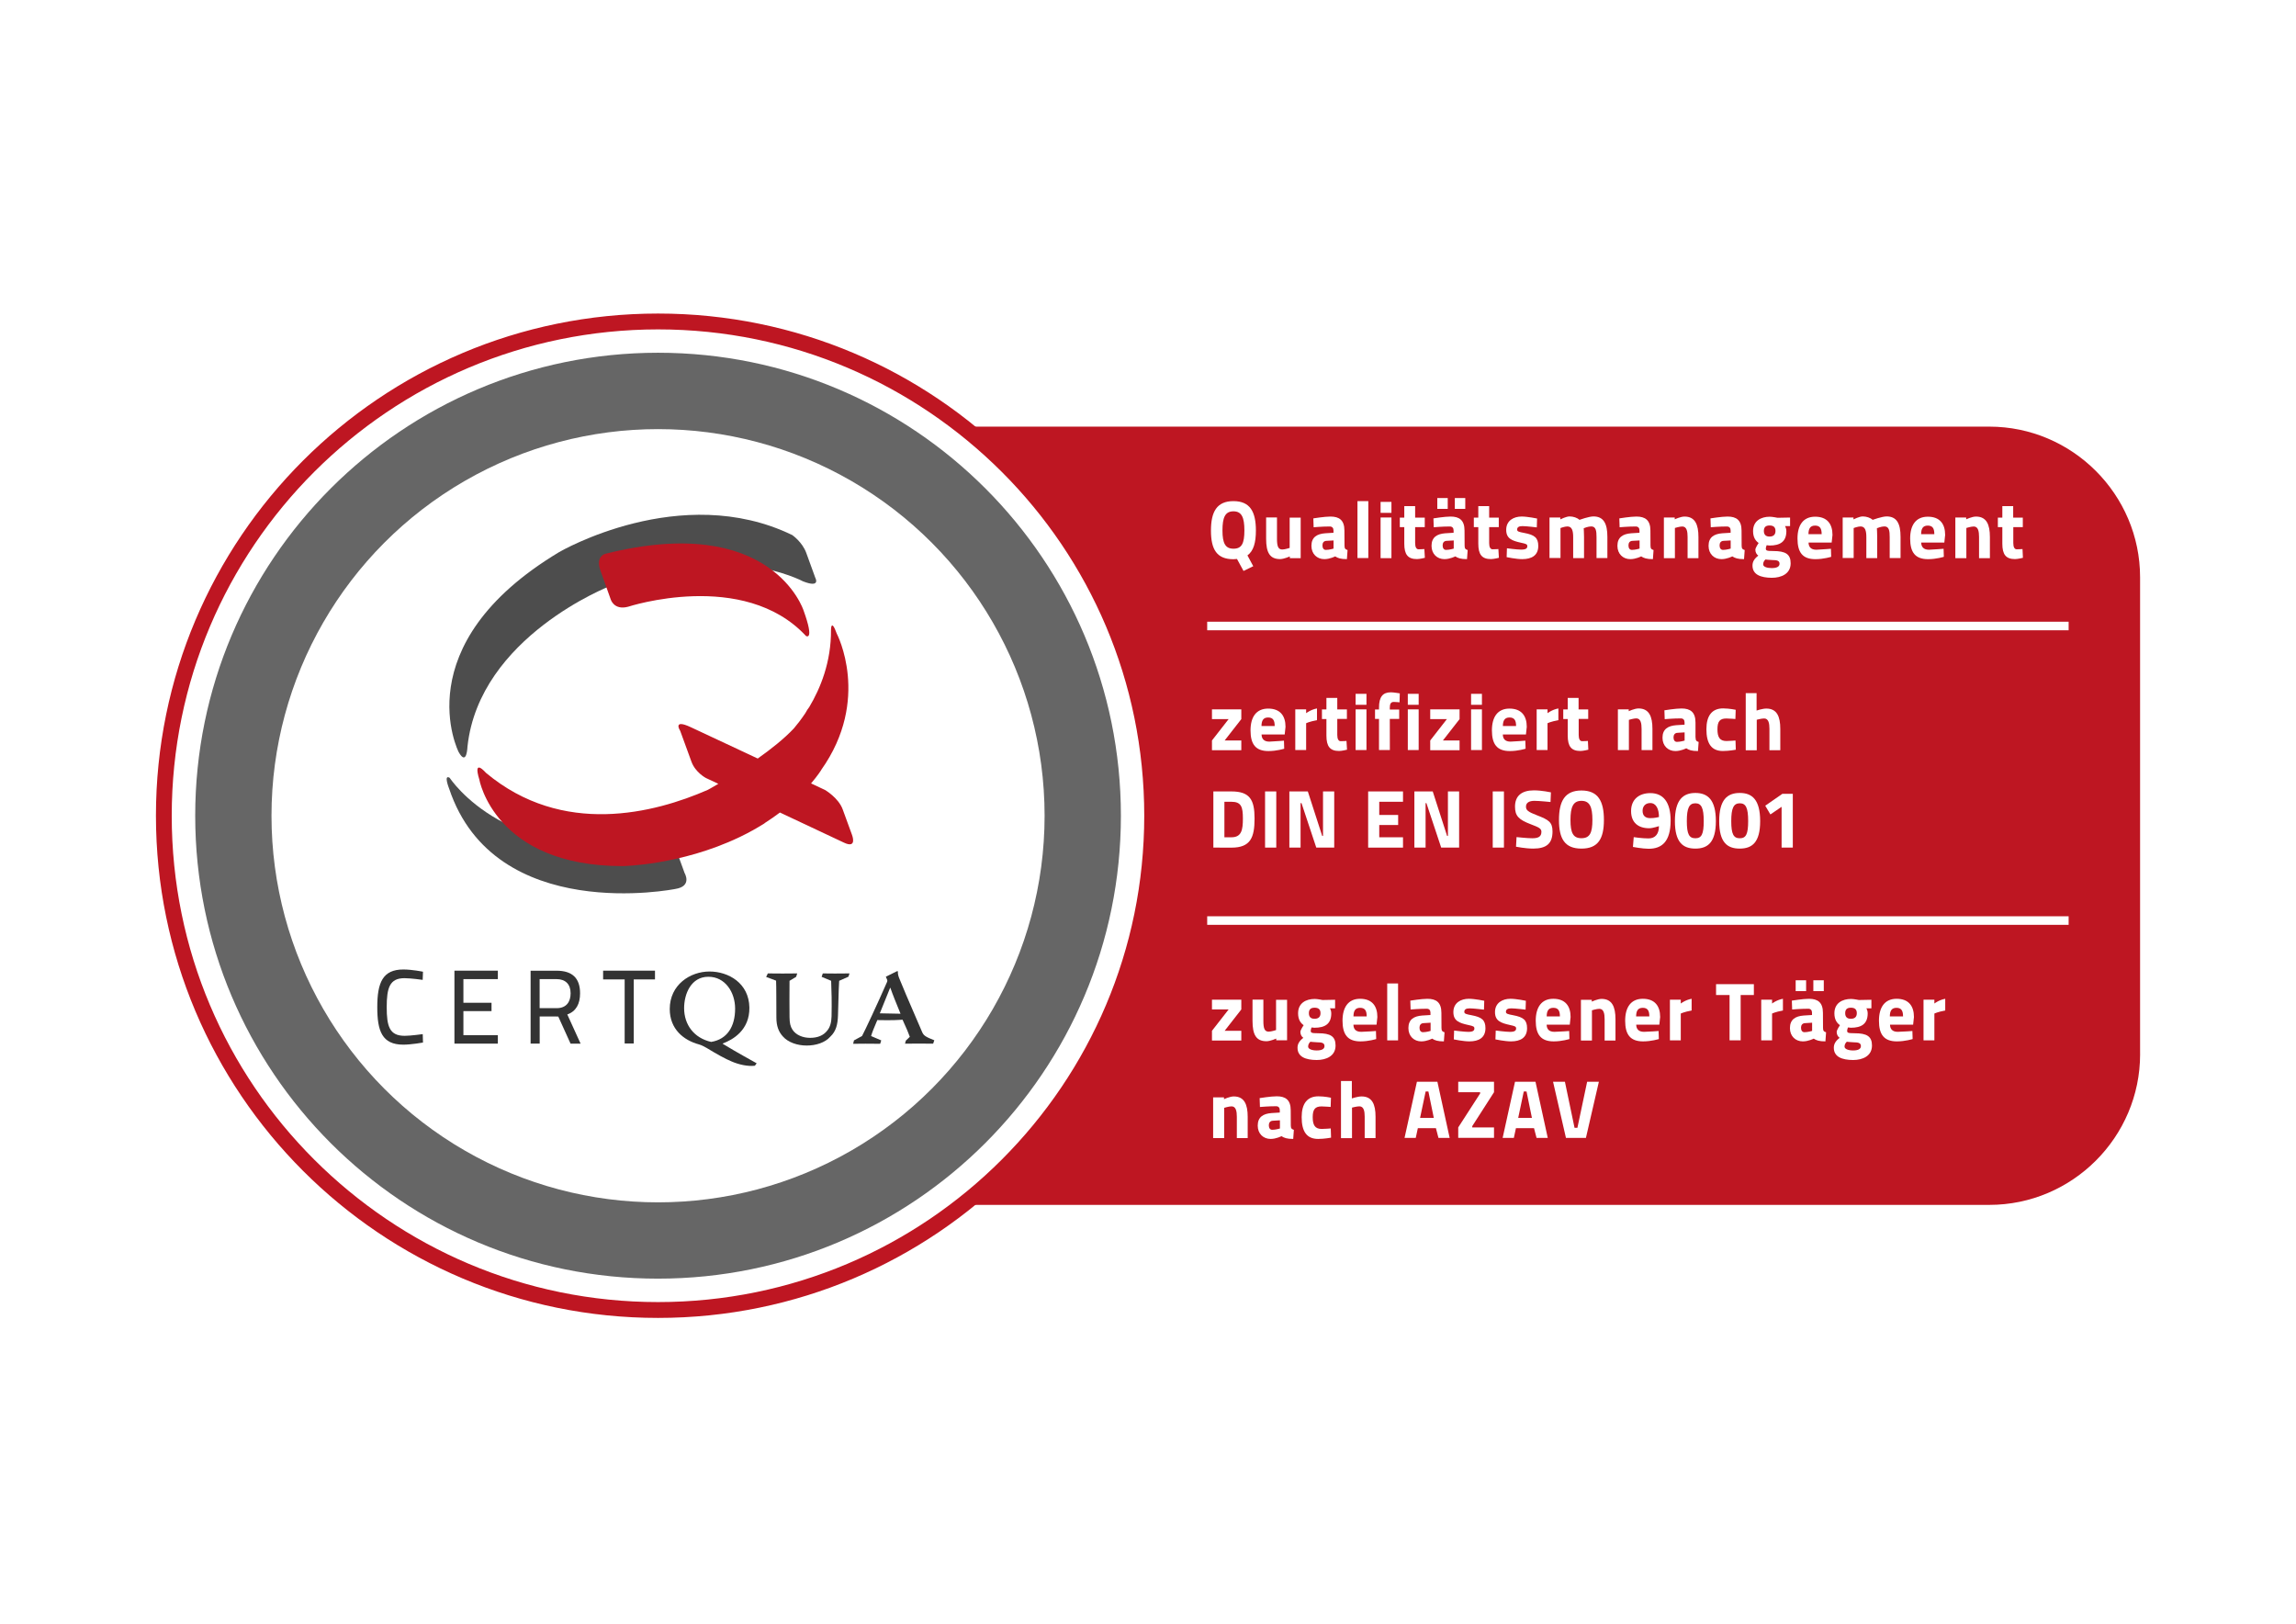 <?xml version="1.0" encoding="utf-8"?>
<!-- Generator: Adobe Illustrator 23.0.3, SVG Export Plug-In . SVG Version: 6.00 Build 0)  -->
<svg version="1.1" id="Ebene_1" xmlns="http://www.w3.org/2000/svg" xmlns:xlink="http://www.w3.org/1999/xlink" x="0px" y="0px"
	 viewBox="0 0 841.89 595.28" style="enable-background:new 0 0 841.89 595.28;" xml:space="preserve">
<style type="text/css">
	.st0{fill:#FFFFFF;}
	.st1{fill:#BE1622;}
	.st2{fill:#666666;}
	.st3{fill:#333333;}
	.st4{fill:#4D4D4D;}
</style>
<rect y="0" class="st0" width="841.89" height="595.28"/>
<g>
	<g>
		<path class="st1" d="M784.73,386.48c0,30.4-24.85,55.25-55.29,55.25H178.55c-30.4,0-55.25-24.85-55.25-55.25V211.66
			c0-30.4,24.85-55.25,55.25-55.25h550.88c30.4,0,55.29,24.85,55.29,55.25V386.48L784.73,386.48z"/>
		<g>
			<rect x="442.65" y="335.92" class="st0" width="315.87" height="3.14"/>
			<g>
				<path class="st0" d="M453.58,204.93c-0.43,0.04-0.86,0.09-1.31,0.09c-6.09,0-8.24-3.57-8.24-10.5s2.17-10.8,8.24-10.8
					c6.09,0,8.24,3.87,8.24,10.8c0,4.41-0.86,7.47-3.1,9.1l2.13,3.96l-3.57,1.74L453.58,204.93z M456.29,194.47
					c0-4.75-0.97-7.01-4.02-7.01c-3.06,0-4.02,2.28-4.02,7.01c0,4.75,1.08,6.69,4.02,6.69
					C455.33,201.19,456.29,199.21,456.29,194.47z"/>
				<path class="st0" d="M476.93,189.72v14.91h-3.98V204c0,0-2.17,0.97-3.57,0.97c-3.77,0-5.12-2.37-5.12-7.47v-7.79h3.98v7.79
					c0,2.67,0.39,3.96,1.94,3.96c0.97,0,2.71-0.58,2.71-0.58v-11.1h4.02v-0.06L476.93,189.72L476.93,189.72z"/>
				<path class="st0" d="M493,200.02c0,1.12,0.3,1.36,1.12,1.64l-0.24,3.33c-2.32,0-3.33-0.39-4.3-1.01c0,0-1.94,1.01-3.98,1.01
					c-2.67,0-4.73-1.89-4.73-4.88c0-3.18,2.04-4.37,5.03-4.6l3.06-0.19v-0.86c0-0.88-0.47-1.44-1.36-1.44
					c-2.8,0-5.92,0.28-5.92,0.28l-0.11-3.25c0,0,4.11-0.67,6.28-0.67c3.21,0,5.12,1.31,5.12,5.14L493,200.02L493,200.02L493,200.02z
					 M486.37,198.28c-0.97,0.04-1.46,0.69-1.46,1.66c0,1.05,0.47,1.66,1.27,1.66c1.25,0,2.8-0.47,2.8-0.47v-2.99L486.37,198.28z"/>
				<path class="st0" d="M497.75,183.72h3.98v20.87h-3.98V183.72z"/>
				<path class="st0" d="M506.23,184h3.98v4.02h-3.98V184z M506.23,189.72h3.98v14.91h-3.98V189.72z"/>
				<path class="st0" d="M518.9,193.25v5.85c0,1.51,0.47,2.28,1.25,2.28c0.82,0,2.13-0.09,2.13-0.09l0.19,3.21
					c0,0-1.85,0.47-2.9,0.47c-3.33,0-4.65-1.66-4.65-5.66v-6.05h-1.64v-3.49h1.64v-4.22h3.98v4.22h3.53v3.49h-3.53L518.9,193.25
					L518.9,193.25z"/>
				<path class="st0" d="M537.04,200.02c0,1.12,0.3,1.36,1.12,1.64l-0.24,3.33c-2.32,0-3.33-0.39-4.3-1.01c0,0-1.94,1.01-3.98,1.01
					c-2.67,0-4.73-1.89-4.73-4.88c0-3.18,2.04-4.37,5.03-4.6l3.06-0.19v-0.86c0-0.88-0.47-1.44-1.36-1.44
					c-2.8,0-5.92,0.28-5.92,0.28l-0.11-3.25c0,0,4.07-0.67,6.28-0.67c3.21,0,5.12,1.31,5.12,5.14L537.04,200.02L537.04,200.02
					L537.04,200.02z M527.02,182.6h3.83v3.96h-3.83V182.6z M530.44,198.28c-0.97,0.04-1.46,0.69-1.46,1.66
					c0,1.05,0.47,1.66,1.27,1.66c1.25,0,2.8-0.47,2.8-0.47v-2.99L530.44,198.28z M533.49,182.6h3.79v3.96h-3.83v-3.96H533.49z"/>
				<path class="st0" d="M546.04,193.25v5.85c0,1.51,0.47,2.28,1.25,2.28c0.86,0,2.13-0.09,2.13-0.09l0.19,3.21
					c0,0-1.85,0.47-2.9,0.47c-3.33,0-4.65-1.66-4.65-5.66v-6.05h-1.64v-3.49h1.64v-4.22h3.98v4.22h3.53v3.49h-3.53L546.04,193.25
					L546.04,193.25z"/>
				<path class="st0" d="M563.51,193.35c0,0-3.83-0.47-5.27-0.47c-1.4,0-1.94,0.47-1.94,1.27c0,0.69,0.58,0.86,2.67,1.25
					c3.68,0.69,5.08,1.74,5.08,4.75c0,3.49-2.43,4.84-5.9,4.84c-2.22,0-5.7-0.73-5.7-0.73l0.11-3.25c0,0,3.68,0.49,5.19,0.49
					c1.79,0,2.28-0.47,2.28-1.25c0-0.67-0.3-0.86-2.28-1.27c-3.33-0.73-5.46-1.51-5.46-4.73c0-3.44,2.8-4.88,5.66-4.88
					c2.13,0,5.66,0.73,5.66,0.73L563.51,193.35z"/>
				<path class="st0" d="M568.17,204.63v-14.91h3.96v0.69c0,0,2.17-1.08,3.38-1.08c1.36,0,2.8,0.47,3.64,1.25
					c0,0,3.49-1.25,5.12-1.25c3.77,0,5.12,2.67,5.12,7.47v7.79h-3.98v-7.64c0-2.28-0.19-3.96-1.94-3.96c-1.2,0-2.75,0.67-2.75,0.67
					s0.11,2.04,0.11,3.21v7.75h-3.98v-7.66c0-2.41-0.43-3.96-2.13-3.96c-0.97,0-2.52,0.58-2.52,0.58v10.99h-3.98v0.06L568.17,204.63
					L568.17,204.63z"/>
				<path class="st0" d="M605.2,200.02c0,1.12,0.3,1.36,1.12,1.64l-0.24,3.33c-2.32,0-3.33-0.39-4.3-1.01c0,0-1.94,1.01-3.98,1.01
					c-2.67,0-4.73-1.89-4.73-4.88c0-3.18,2.04-4.37,5.03-4.6l3.06-0.19v-0.86c0-0.88-0.47-1.44-1.36-1.44
					c-2.8,0-5.92,0.28-5.92,0.28l-0.11-3.25c0,0,4.07-0.67,6.28-0.67c3.21,0,5.12,1.31,5.12,5.14L605.2,200.02L605.2,200.02
					L605.2,200.02z M598.58,198.28c-0.97,0.04-1.46,0.69-1.46,1.66c0,1.05,0.47,1.66,1.27,1.66c1.25,0,2.8-0.47,2.8-0.47v-2.99
					L598.58,198.28z"/>
				<path class="st0" d="M610.11,204.63v-14.91h3.98v0.67c0,0,2.13-1.01,3.57-1.01c3.87,0,5.12,2.9,5.12,7.47v7.79h-3.98v-7.79
					c0-1.98-0.3-3.83-1.94-3.83c-0.97,0-2.71,0.54-2.71,0.54v11.08H610.11z"/>
				<path class="st0" d="M638.62,200.02c0,1.12,0.3,1.36,1.12,1.64l-0.24,3.33c-2.32,0-3.33-0.39-4.3-1.01c0,0-1.94,1.01-3.98,1.01
					c-2.67,0-4.73-1.89-4.73-4.88c0-3.18,2.04-4.37,5.03-4.6l3.06-0.19v-0.86c0-0.88-0.47-1.44-1.36-1.44
					c-2.8,0-5.92,0.28-5.92,0.28l-0.11-3.25c0,0,4.11-0.67,6.28-0.67c3.21,0,5.12,1.31,5.12,5.14L638.62,200.02L638.62,200.02
					L638.62,200.02z M631.99,198.28c-0.97,0.04-1.46,0.69-1.46,1.66c0,1.05,0.47,1.66,1.27,1.66c1.25,0,2.8-0.47,2.8-0.47v-2.99
					L631.99,198.28z"/>
				<path class="st0" d="M642.6,207.34c0-1.36,0.62-2.47,2.13-3.64c-0.67-0.47-1.08-1.25-1.08-2.17c0-0.73,1.2-2.47,1.2-2.47
					c-1.05-0.73-2.04-1.98-2.04-4.35c0-3.77,2.95-5.27,6.11-5.27c1.01,0,2.86,0.39,2.86,0.39l4.6-0.09v3.14h-1.85
					c0.24,0.43,0.49,1.05,0.49,1.85c0,3.92-2.37,5.27-6.15,5.27c-0.3,0-0.82-0.09-1.08-0.11c0,0-0.3,0.77-0.3,1.16
					c0,0.77,0.19,0.97,2.75,0.97c4.5,0,6.35,1.16,6.35,4.5c0,3.83-3.38,5.31-6.93,5.31C645.59,211.79,642.6,210.67,642.6,207.34z
					 M647.33,205.12c-0.49,0.49-0.82,1.05-0.82,1.79c0,0.86,1.36,1.36,3.14,1.36s2.86-0.49,2.86-1.59c0-1.12-0.88-1.36-2.67-1.36
					C649.03,205.32,647.33,205.12,647.33,205.12z M651.03,194.67c0-1.36-0.69-2.02-2.17-2.02s-2.09,0.69-2.09,2.02
					c0,1.31,0.69,2.04,2.04,2.04C650.15,196.73,651.03,196.11,651.03,194.67z"/>
				<path class="st0" d="M671.36,201.19l0.09,2.95c0,0-2.71,0.86-5.77,0.86c-4.76,0-6.58-2.52-6.58-7.59c0-4.88,2.09-7.98,6.48-7.98
					c4.37,0,6.35,2.62,6.35,6.69l-0.3,2.8h-8.48c0.04,1.59,0.86,2.62,2.86,2.62C668.16,201.44,671.36,201.19,671.36,201.19z
					 M667.96,195.83c0-1.98-0.54-3.14-2.41-3.14c-1.89,0-2.41,1.27-2.43,3.14H667.96z"/>
				<path class="st0" d="M675.67,204.63v-14.91h3.96v0.69c0,0,2.17-1.08,3.38-1.08c1.36,0,2.8,0.47,3.64,1.25
					c0,0,3.49-1.25,5.12-1.25c3.77,0,5.12,2.67,5.12,7.47v7.79h-3.98v-7.64c0-2.28-0.19-3.96-1.94-3.96c-1.2,0-2.75,0.67-2.75,0.67
					s0.11,2.04,0.11,3.21v7.75h-3.98v-7.66c0-2.41-0.43-3.96-2.13-3.96c-0.97,0-2.52,0.58-2.52,0.58v10.99h-3.98v0.06L675.67,204.63
					L675.67,204.63z"/>
				<path class="st0" d="M712.67,201.19l0.09,2.95c0,0-2.71,0.86-5.77,0.86c-4.75,0-6.58-2.52-6.58-7.59c0-4.88,2.09-7.98,6.48-7.98
					c4.39,0,6.35,2.62,6.35,6.69l-0.3,2.8h-8.48c0.04,1.59,0.86,2.62,2.86,2.62C709.47,201.44,712.67,201.19,712.67,201.19z
					 M709.27,195.83c0-1.98-0.54-3.14-2.41-3.14c-1.89,0-2.41,1.27-2.43,3.14H709.27z"/>
				<path class="st0" d="M716.98,204.63v-14.91h3.98v0.67c0,0,2.13-1.01,3.57-1.01c3.87,0,5.12,2.9,5.12,7.47v7.79h-3.98v-7.79
					c0-1.98-0.3-3.83-1.94-3.83c-0.97,0-2.71,0.54-2.71,0.54v11.08H716.98z"/>
				<path class="st0" d="M738.23,193.25v5.85c0,1.51,0.47,2.28,1.25,2.28c0.86,0,2.13-0.09,2.13-0.09l0.15,3.21
					c0,0-1.85,0.47-2.9,0.47c-3.33,0-4.65-1.66-4.65-5.66v-6.05h-1.64v-3.49h1.64v-4.22h3.98v4.22h3.53v3.49h-3.49L738.23,193.25
					L738.23,193.25z"/>
			</g>
			<g>
				<path class="st0" d="M444.4,260.07h10.76v3.57l-6.11,7.83h6.11v3.57H444.4v-3.57l6.11-7.83h-6.11V260.07z"/>
				<path class="st0" d="M470.8,271.54l0.09,2.95c0,0-2.71,0.86-5.77,0.86c-4.73,0-6.58-2.52-6.58-7.59c0-4.88,2.09-7.98,6.48-7.98
					c4.37,0,6.35,2.62,6.35,6.69l-0.3,2.8h-8.48c0.04,1.59,0.86,2.62,2.86,2.62C467.59,271.8,470.8,271.54,470.8,271.54z
					 M467.4,266.18c0-1.98-0.54-3.14-2.41-3.14c-1.89,0-2.41,1.27-2.43,3.14H467.4z"/>
				<path class="st0" d="M474.95,260.07h3.98v1.4c0,0,1.64-1.31,3.98-1.74v4.3c-2.75,0.49-3.98,1.12-3.98,1.12v9.83h-3.98V260.07z"
					/>
				<path class="st0" d="M490.35,263.6v5.85c0,1.51,0.47,2.28,1.25,2.28c0.86,0,2.13-0.09,2.13-0.09l0.19,3.21
					c0,0-1.85,0.47-2.9,0.47c-3.33,0-4.65-1.66-4.65-5.66v-6.05h-1.64v-3.53h1.64v-4.22h3.98v4.22h3.53v3.49h-3.53L490.35,263.6
					L490.35,263.6z"/>
				<path class="st0" d="M497.07,254.37h3.98v4.02h-3.98V254.37z M497.07,260.07h3.98v14.91h-3.98V260.07z"/>
				<path class="st0" d="M509.63,274.98h-3.98v-11.42h-1.46v-3.44h1.46v-0.69c0-3.98,1.4-5.62,4.37-5.62c0.97,0,3.25,0.39,3.25,0.39
					l-0.09,3.29c0,0-1.16-0.15-2.13-0.15c-1.12,0-1.44,0.82-1.44,2.13v0.67h3.44v3.44h-3.44L509.63,274.98L509.63,274.98z"/>
				<path class="st0" d="M516.21,254.37h3.98v4.02h-3.98V254.37z M516.21,260.07h3.98v14.91h-3.98V260.07z"/>
				<path class="st0" d="M524.43,260.07h10.76v3.57l-6.11,7.83h6.11v3.57h-10.76v-3.57l6.11-7.83h-6.11V260.07z"/>
				<path class="st0" d="M539.41,254.37h3.98v4.02h-3.98V254.37z M539.41,260.07h3.98v14.91h-3.98V260.07z"/>
				<path class="st0" d="M559.31,271.54l0.09,2.95c0,0-2.71,0.86-5.77,0.86c-4.73,0-6.58-2.52-6.58-7.59c0-4.88,2.09-7.98,6.43-7.98
					c4.37,0,6.35,2.62,6.35,6.69l-0.3,2.8h-8.48c0.04,1.59,0.82,2.62,2.86,2.62C556.1,271.8,559.31,271.54,559.31,271.54z
					 M555.91,266.18c0-1.98-0.54-3.14-2.41-3.14c-1.89,0-2.41,1.27-2.43,3.14H555.91z"/>
				<path class="st0" d="M563.46,260.07h3.98v1.4c0,0,1.64-1.31,3.98-1.74v4.3c-2.75,0.49-3.98,1.12-3.98,1.12v9.83h-3.98V260.07z"
					/>
				<path class="st0" d="M578.87,263.6v5.85c0,1.51,0.47,2.28,1.25,2.28c0.86,0,2.13-0.09,2.13-0.09l0.15,3.21
					c0,0-1.85,0.47-2.9,0.47c-3.33,0-4.65-1.66-4.65-5.66v-6.05h-1.64v-3.53h1.64v-4.22h3.98v4.22h3.53v3.49h-3.49V263.6z"/>
				<path class="st0" d="M593.24,274.98v-14.91h3.98v0.67c0,0,2.13-1.01,3.57-1.01c3.87,0,5.12,2.9,5.12,7.47v7.79h-3.98v-7.79
					c0-1.98-0.3-3.83-1.94-3.83c-0.97,0-2.71,0.54-2.71,0.54v11.08H593.24z"/>
				<path class="st0" d="M621.73,270.38c0,1.12,0.3,1.36,1.12,1.64l-0.24,3.33c-2.32,0-3.33-0.39-4.3-1.01c0,0-1.94,1.01-3.98,1.01
					c-2.67,0-4.73-1.89-4.73-4.88c0-3.18,2.04-4.37,5.03-4.6l3.06-0.19v-0.86c0-0.88-0.47-1.44-1.36-1.44
					c-2.8,0-5.92,0.28-5.92,0.28l-0.11-3.25c0,0,4.11-0.67,6.28-0.67c3.21,0,5.12,1.31,5.12,5.14v5.51H621.73z M615.1,268.66
					c-0.97,0.04-1.46,0.73-1.46,1.66c0,1.05,0.47,1.66,1.27,1.66c1.25,0,2.8-0.47,2.8-0.47v-3.01L615.1,268.66z"/>
				<path class="st0" d="M636.44,260.22l-0.11,3.38c0,0-2.22-0.19-3.33-0.19c-2.41,0-3.25,1.12-3.25,3.96c0,2.9,0.86,4.3,3.29,4.3
					c1.12,0,3.33-0.19,3.33-0.19l0.11,3.38c0,0-2.43,0.47-4.73,0.47c-4.15,0-6.05-2.67-6.05-7.98c0-4.95,2.02-7.64,6.15-7.64
					C634.16,259.73,636.44,260.22,636.44,260.22z"/>
				<path class="st0" d="M640.12,274.98v-20.87h3.98v6.39c0,0,2.13-0.73,3.57-0.73c3.87,0,5.12,2.9,5.12,7.44v7.83h-3.98v-7.85
					c0-1.94-0.3-3.79-1.94-3.79c-0.97,0-2.71,0.47-2.71,0.47v11.19h-4.02L640.12,274.98L640.12,274.98z"/>
				<path class="st0" d="M444.91,310.74v-20.59h6.63c6.78,0,8.48,3.1,8.48,9.92c0,6.97-1.46,10.69-8.48,10.69L444.91,310.74
					L444.91,310.74z M451.52,293.94h-2.56v13.02h2.56c3.72,0,4.22-2.67,4.22-6.88C455.73,295.88,455.2,293.94,451.52,293.94z"/>
				<path class="st0" d="M463.87,290.15h4.11v20.59h-4.11V290.15z"/>
				<path class="st0" d="M472.82,290.15h6.73l5.27,16.31h0.3v-16.31h4.11v20.59h-6.58l-5.42-16.31h-0.34v16.31h-4.11v-20.59H472.82z
					"/>
				<path class="st0" d="M501.67,290.15h12.78v3.79h-8.71v4.84h6.93v3.68h-6.93v4.5h8.71v3.79h-12.78V290.15z"/>
				<path class="st0" d="M518.62,290.15h6.73l5.27,16.31h0.3v-16.31h4.11v20.59h-6.58l-5.42-16.31h-0.3v16.31h-4.11L518.62,290.15
					L518.62,290.15z"/>
				<path class="st0" d="M547.35,290.15h4.11v20.59h-4.11V290.15z"/>
				<path class="st0" d="M568.54,294.03c0,0-4.15-0.43-5.9-0.43c-1.89,0-3.1,0.67-3.1,2.13c0,1.36,0.86,1.94,4.07,3.18
					c4.22,1.64,5.66,2.47,5.66,5.92c0,4.35-2.13,6.28-7.08,6.28c-2.86,0-6.3-0.69-6.3-0.69l0.19-3.53c0,0,3.92,0.43,5.72,0.43
					c2.09,0,3.4-0.47,3.4-2.37c0-1.25-1.05-1.66-3.87-2.75c-4.5-1.7-5.81-3.1-5.81-6.48c0-3.96,2.47-5.96,6.93-5.96
					c2.9,0,6.24,0.73,6.24,0.73L568.54,294.03z"/>
				<path class="st0" d="M571.64,300.61c0-6.93,2.17-10.8,8.24-10.8c6.09,0,8.24,3.87,8.24,10.8s-2.17,10.5-8.24,10.5
					C573.79,311.11,571.64,307.54,571.64,300.61z M583.9,300.61c0-4.75-0.97-7.01-4.02-7.01c-3.06,0-4.02,2.28-4.02,7.01
					c0,4.75,0.97,6.69,4.02,6.69C582.93,307.3,583.9,305.36,583.9,300.61z"/>
				<path class="st0" d="M599.05,306.91c0,0,3.06,0.47,5.42,0.47c2.56,0,3.83-1.74,3.83-4.5c0-0.04-2.17,0.77-3.59,0.77
					c-3.96,0-6.63-2.04-6.63-6.3c0-4.35,3.01-6.58,7.06-6.58c4.75,0,7.44,3.33,7.44,10.07c0,7.83-3.33,10.33-8.05,10.33
					c-2.22,0-5.77-0.67-5.77-0.67L599.05,306.91z M608.3,299.53c0-2.99-1.05-5.12-3.18-5.12c-1.66,0-2.82,1.05-2.82,2.86
					c0,1.83,1.08,2.67,2.75,2.67C606.62,299.99,608.3,299.53,608.3,299.53z"/>
				<path class="st0" d="M629.17,301.04c0,7.75-2.95,10.07-7.51,10.07c-4.6,0-7.51-2.32-7.51-10.07s2.95-10.33,7.51-10.33
					S629.17,293.25,629.17,301.04z M618.52,301.04c0,4.84,0.88,6.28,3.14,6.28c2.24,0,3.06-1.46,3.06-6.28
					c0-4.84-0.86-6.54-3.06-6.54C619.4,294.5,618.52,296.2,618.52,301.04z"/>
				<path class="st0" d="M645.41,301.04c0,7.75-2.9,10.07-7.51,10.07c-4.6,0-7.51-2.32-7.51-10.07s2.9-10.33,7.51-10.33
					C642.53,290.69,645.41,293.25,645.41,301.04z M634.81,301.04c0,4.84,0.88,6.28,3.14,6.28c2.24,0,3.06-1.46,3.06-6.28
					c0-4.84-0.82-6.54-3.06-6.54S634.81,296.2,634.81,301.04z"/>
				<path class="st0" d="M653.55,291.03h3.83v19.71h-4.11v-14.95l-4.11,2.8l-1.89-3.21L653.55,291.03z"/>
			</g>
			<g>
				<path class="st0" d="M444.4,366.51h10.76v3.57l-6.11,7.83h6.11v3.57H444.4v-3.57l6.11-7.83h-6.11V366.51z"/>
				<path class="st0" d="M471.94,366.51v14.87h-3.98v-0.62c0,0-2.17,0.97-3.57,0.97c-3.77,0-5.12-2.37-5.12-7.47v-7.79h3.98v7.79
					c0,2.67,0.39,3.96,1.94,3.96c0.97,0,2.71-0.58,2.71-0.58v-11.1h4.04V366.51z"/>
				<path class="st0" d="M475.77,384.13c0-1.36,0.62-2.47,2.13-3.64c-0.67-0.47-1.08-1.25-1.08-2.17c0-0.73,1.2-2.47,1.2-2.47
					c-1.05-0.73-2.04-1.98-2.04-4.35c0-3.77,2.9-5.27,6.11-5.27c1.01,0,2.86,0.39,2.86,0.39l4.6-0.09v3.14h-1.89
					c0.24,0.43,0.49,1.05,0.49,1.85c0,3.92-2.37,5.27-6.15,5.27c-0.34,0-0.82-0.09-1.08-0.11c0,0-0.3,0.77-0.3,1.16
					c0,0.77,0.19,0.97,2.75,0.97c4.5,0,6.35,1.16,6.35,4.5c0,3.83-3.38,5.31-6.93,5.31C478.73,388.59,475.77,387.45,475.77,384.13z
					 M480.48,381.92c-0.49,0.49-0.82,1.05-0.82,1.79c0,0.86,1.36,1.4,3.14,1.4c1.79,0,2.86-0.49,2.86-1.59c0-1.12-0.88-1.4-2.67-1.4
					C482.2,382.11,480.48,381.92,480.48,381.92z M484.2,371.46c0-1.36-0.69-2.02-2.17-2.02c-1.48,0-2.09,0.69-2.09,2.02
					s0.69,2.04,2.04,2.04C483.32,373.52,484.2,372.9,484.2,371.46z"/>
				<path class="st0" d="M504.53,377.98l0.09,2.95c0,0-2.71,0.86-5.77,0.86c-4.73,0-6.58-2.56-6.58-7.59c0-4.88,2.09-8.03,6.43-8.03
					c4.37,0,6.35,2.62,6.35,6.69l-0.3,2.8h-8.48c0.04,1.59,0.82,2.62,2.86,2.62C501.3,378.24,504.53,377.98,504.53,377.98z
					 M501.13,372.62c0-1.98-0.54-3.14-2.41-3.14c-1.89,0-2.41,1.27-2.43,3.14H501.13z"/>
				<path class="st0" d="M508.66,360.55h3.98v20.87h-3.98V360.55z"/>
				<path class="st0" d="M528.56,376.82c0,1.12,0.3,1.36,1.12,1.64l-0.24,3.33c-2.32,0-3.33-0.39-4.3-1.01c0,0-1.94,1.01-3.98,1.01
					c-2.67,0-4.73-1.89-4.73-4.88c0-3.18,2.04-4.37,5.03-4.6l3.06-0.19v-0.86c0-0.88-0.47-1.44-1.36-1.44
					c-2.8,0-5.92,0.28-5.92,0.28l-0.11-3.25c0,0,4.11-0.67,6.28-0.67c3.21,0,5.12,1.31,5.12,5.14L528.56,376.82L528.56,376.82z
					 M521.96,375.1c-0.97,0.04-1.46,0.73-1.46,1.66c0,1.05,0.47,1.66,1.27,1.66c1.25,0,2.8-0.47,2.8-0.47v-3.01L521.96,375.1z"/>
				<path class="st0" d="M544.14,370.15c0,0-3.83-0.47-5.27-0.47c-1.4,0-1.94,0.47-1.94,1.27c0,0.69,0.58,0.86,2.67,1.25
					c3.68,0.69,5.08,1.74,5.08,4.75c0,3.49-2.43,4.84-5.9,4.84c-2.22,0-5.7-0.73-5.7-0.73l0.11-3.25c0,0,3.68,0.49,5.19,0.49
					c1.74,0,2.24-0.47,2.24-1.25c0-0.67-0.3-0.86-2.24-1.27c-3.33-0.73-5.46-1.51-5.46-4.73c0-3.44,2.8-4.88,5.66-4.88
					c2.17,0,5.66,0.73,5.66,0.73L544.14,370.15z"/>
				<path class="st0" d="M559.4,370.15c0,0-3.83-0.47-5.27-0.47c-1.4,0-1.94,0.47-1.94,1.27c0,0.69,0.58,0.86,2.67,1.25
					c3.68,0.69,5.08,1.74,5.08,4.75c0,3.49-2.43,4.84-5.9,4.84c-2.22,0-5.7-0.73-5.7-0.73l0.11-3.25c0,0,3.68,0.49,5.19,0.49
					c1.79,0,2.28-0.47,2.28-1.25c0-0.67-0.34-0.86-2.28-1.27c-3.33-0.73-5.46-1.51-5.46-4.73c0-3.44,2.8-4.88,5.66-4.88
					c2.17,0,5.66,0.73,5.66,0.73L559.4,370.15z"/>
				<path class="st0" d="M575.38,377.98l0.09,2.95c0,0-2.71,0.86-5.77,0.86c-4.73,0-6.58-2.56-6.58-7.59c0-4.88,2.09-8.03,6.43-8.03
					c4.37,0,6.35,2.62,6.35,6.69l-0.3,2.8h-8.48c0.04,1.59,0.82,2.62,2.86,2.62C572.18,378.24,575.38,377.98,575.38,377.98z
					 M571.98,372.62c0-1.98-0.54-3.14-2.41-3.14c-1.89,0-2.41,1.27-2.43,3.14H571.98z"/>
				<path class="st0" d="M579.69,381.42v-14.87h3.98v0.67c0,0,2.13-1.01,3.57-1.01c3.87,0,5.12,2.9,5.12,7.47v7.79h-3.98v-7.79
					c0-1.98-0.3-3.83-1.94-3.83c-0.97,0-2.71,0.54-2.71,0.54v11.08h-4.02v-0.04H579.69z"/>
				<path class="st0" d="M608.17,377.98l0.09,2.95c0,0-2.71,0.86-5.77,0.86c-4.75,0-6.58-2.56-6.58-7.59c0-4.88,2.09-8.03,6.48-8.03
					c4.37,0,6.35,2.62,6.35,6.69l-0.3,2.8h-8.48c0.04,1.59,0.86,2.62,2.86,2.62C604.97,378.24,608.17,377.98,608.17,377.98z
					 M604.77,372.62c0-1.98-0.54-3.14-2.41-3.14c-1.89,0-2.41,1.27-2.43,3.14H604.77z"/>
				<path class="st0" d="M612.32,366.51h3.98v1.4c0,0,1.64-1.31,3.98-1.74v4.3c-2.75,0.49-3.98,1.12-3.98,1.12v9.83h-3.98
					L612.32,366.51L612.32,366.51z"/>
				<path class="st0" d="M629.24,360.81h13.86v3.98h-4.84v16.61h-4.07v-16.61h-4.95V360.81z"/>
				<path class="st0" d="M645.8,366.51h3.98v1.4c0,0,1.64-1.31,3.98-1.74v4.3c-2.75,0.49-3.98,1.12-3.98,1.12v9.83h-3.98V366.51z"/>
				<path class="st0" d="M668.46,376.82c0,1.12,0.3,1.36,1.12,1.64l-0.24,3.33c-2.32,0-3.33-0.39-4.3-1.01c0,0-1.94,1.01-3.98,1.01
					c-2.67,0-4.73-1.89-4.73-4.88c0-3.18,2.04-4.37,5.03-4.6l3.06-0.19v-0.86c0-0.88-0.47-1.44-1.36-1.44
					c-2.8,0-5.92,0.28-5.92,0.28l-0.11-3.25c0,0,4.11-0.67,6.28-0.67c3.21,0,5.12,1.31,5.12,5.14L668.46,376.82L668.46,376.82z
					 M658.43,359.39h3.83v3.96h-3.83V359.39z M661.85,375.1c-0.97,0.04-1.46,0.73-1.46,1.66c0,1.05,0.47,1.66,1.27,1.66
					c1.25,0,2.8-0.47,2.8-0.47v-3.01L661.85,375.1z M664.91,359.39h3.83v3.96h-3.83V359.39z"/>
				<path class="st0" d="M672.42,384.13c0-1.36,0.62-2.47,2.13-3.64c-0.67-0.47-1.08-1.25-1.08-2.17c0-0.73,1.2-2.47,1.2-2.47
					c-1.05-0.73-2.04-1.98-2.04-4.35c0-3.77,2.95-5.27,6.11-5.27c1.01,0,2.86,0.39,2.86,0.39l4.6-0.09v3.14h-1.85
					c0.24,0.43,0.49,1.05,0.49,1.85c0,3.92-2.37,5.27-6.15,5.27c-0.3,0-0.82-0.09-1.08-0.11c0,0-0.3,0.77-0.3,1.16
					c0,0.77,0.19,0.97,2.75,0.97c4.5,0,6.35,1.16,6.35,4.5c0,3.83-3.38,5.31-6.93,5.31C675.39,388.59,672.42,387.45,672.42,384.13z
					 M677.17,381.92c-0.49,0.49-0.82,1.05-0.82,1.79c0,0.86,1.36,1.4,3.14,1.4s2.86-0.49,2.86-1.59c0-1.12-0.88-1.4-2.67-1.4
					C678.87,382.11,677.17,381.92,677.17,381.92z M680.85,371.46c0-1.36-0.69-2.02-2.17-2.02c-1.48,0-2.09,0.69-2.09,2.02
					s0.69,2.04,2.04,2.04C679.99,373.52,680.85,372.9,680.85,371.46z"/>
				<path class="st0" d="M701.23,377.98l0.09,2.95c0,0-2.71,0.86-5.77,0.86c-4.75,0-6.58-2.56-6.58-7.59c0-4.88,2.09-8.03,6.48-8.03
					c4.37,0,6.35,2.62,6.35,6.69l-0.3,2.8h-8.48c0.04,1.59,0.86,2.62,2.86,2.62C697.96,378.24,701.23,377.98,701.23,377.98z
					 M697.8,372.62c0-1.98-0.54-3.14-2.41-3.14c-1.89,0-2.41,1.27-2.43,3.14H697.8z"/>
				<path class="st0" d="M705.31,366.51h3.98v1.4c0,0,1.64-1.31,3.98-1.74v4.3c-2.75,0.49-3.98,1.12-3.98,1.12v9.83h-3.98V366.51z"
					/>
				<path class="st0" d="M444.83,417.18v-14.87h3.98v0.67c0,0,2.13-1.01,3.57-1.01c3.87,0,5.12,2.9,5.12,7.47v7.79h-3.98v-7.79
					c0-1.98-0.3-3.83-1.94-3.83c-0.97,0-2.71,0.54-2.71,0.54v11.08h-4.02v-0.04H444.83z"/>
				<path class="st0" d="M473.31,412.58c0,1.12,0.3,1.36,1.12,1.64l-0.24,3.33c-2.32,0-3.33-0.39-4.3-1.01c0,0-1.94,1.01-3.98,1.01
					c-2.67,0-4.73-1.89-4.73-4.88c0-3.18,2.04-4.37,5.03-4.6l3.06-0.19V407c0-0.88-0.47-1.44-1.36-1.44c-2.8,0-5.92,0.28-5.92,0.28
					l-0.11-3.25c0,0,4.11-0.67,6.28-0.67c3.21,0,5.12,1.31,5.12,5.14L473.31,412.58L473.31,412.58z M466.71,410.88
					c-0.97,0.04-1.46,0.73-1.46,1.66c0,1.05,0.47,1.66,1.27,1.66c1.25,0,2.8-0.47,2.8-0.47v-3.01L466.71,410.88z"/>
				<path class="st0" d="M488.03,402.44l-0.11,3.38c0,0-2.22-0.19-3.33-0.19c-2.41,0-3.25,1.12-3.25,3.96c0,2.9,0.86,4.3,3.29,4.3
					c1.12,0,3.33-0.19,3.33-0.19l0.11,3.38c0,0-2.43,0.47-4.73,0.47c-4.15,0-6.05-2.67-6.05-7.98c0-4.95,2.02-7.64,6.15-7.64
					C485.75,401.93,488.03,402.44,488.03,402.44z"/>
				<path class="st0" d="M491.71,417.18v-20.87h3.98v6.39c0,0,2.13-0.73,3.57-0.73c3.87,0,5.12,2.9,5.12,7.44v7.83h-3.98v-7.85
					c0-1.94-0.3-3.79-1.94-3.79c-0.97,0-2.71,0.47-2.71,0.47v11.19h-4.02v-0.09H491.71z"/>
				<path class="st0" d="M519.55,396.59h7.51l4.5,20.59h-4.11l-0.93-3.57h-6.63l-0.77,3.57h-4.11L519.55,396.59z M520.71,409.84
					h5.03l-1.98-9.68h-1.01L520.71,409.84z"/>
				<path class="st0" d="M534.7,396.59h13.12v3.83l-7.98,12.44v0.47h7.98v3.83H534.7v-3.83l8.03-12.44v-0.47h-8.03V396.59z"/>
				<path class="st0" d="M555.52,396.59h7.51l4.5,20.59h-4.11l-0.93-3.57h-6.63l-0.77,3.57h-4.11L555.52,396.59z M556.69,409.84
					h5.03l-1.98-9.68h-1.01L556.69,409.84z"/>
				<path class="st0" d="M586.27,396.59l-4.75,20.59h-7.32l-4.73-20.59h4.35l3.53,16.89h1.05l3.57-16.89H586.27z"/>
			</g>
			<rect x="442.65" y="227.93" class="st0" width="315.87" height="3.14"/>
		</g>
	</g>
	<g>
		<g>
			<path class="st0" d="M422.49,299.06c0,100.09-81.11,181.2-181.2,181.2c-100.05,0-181.2-81.11-181.2-181.2
				s81.11-181.2,181.2-181.2C341.36,117.9,422.49,199.01,422.49,299.06z"/>
			<path class="st1" d="M57.18,299.06c0-101.68,82.43-184.11,184.11-184.11l0,0c101.68,0,184.11,82.43,184.11,184.11l0,0
				c0,101.68-82.43,184.11-184.11,184.11l0,0C139.61,483.17,57.2,400.74,57.18,299.06L57.18,299.06z M115.21,173
				c-32.25,32.25-52.24,76.81-52.24,126.06l0,0c0,49.25,19.94,93.81,52.24,126.06l0,0c32.29,32.25,76.81,52.24,126.06,52.24l0,0
				c49.25,0,93.79-19.94,126.06-52.24l0,0c32.25-32.25,52.24-76.81,52.24-126.06l0,0c0-49.25-19.94-93.79-52.24-126.06l0,0
				c-32.29-32.25-76.81-52.24-126.06-52.24l0,0C192.04,120.8,147.5,140.75,115.21,173L115.21,173z"/>
		</g>
		<path class="st2" d="M71.58,299.06c0-93.74,75.97-169.69,169.69-169.74l0,0c93.74,0,169.71,75.97,169.74,169.74l0,0
			c-0.04,93.74-75.97,169.71-169.74,169.71l0,0C147.55,468.8,71.58,392.85,71.58,299.06L71.58,299.06z M153.7,211.51
			c-22.46,22.51-36.28,53.32-36.28,87.59l0,0c0,34.27,13.81,65.08,36.28,87.59l0,0c22.51,22.46,53.32,36.27,87.59,36.27l0,0
			c34.27,0,65.08-13.81,87.59-36.27l0,0c22.46-22.51,36.28-53.32,36.28-87.59l0,0c0-34.27-13.81-65.08-36.28-87.59l0,0
			c-22.51-22.46-53.32-36.28-87.59-36.28l0,0C207.02,175.24,176.21,189.05,153.7,211.51L153.7,211.51z"/>
		<circle class="st0" cx="241.29" cy="299.06" r="141.74"/>
		<g>
			<g>
				<path class="st3" d="M155.1,382.22c0,0-4.35,0.77-7.21,0.77c-7.83,0-9.55-5.03-9.55-13.75c0-8.99,1.98-13.81,9.55-13.81
					c3.25,0,7.21,0.82,7.21,0.82l-0.11,2.99c0,0-4.26-0.62-6.69-0.62c-5.42,0-6.5,3.53-6.5,10.61c0,6.97,0.97,10.52,6.58,10.52
					c2.17,0,6.63-0.62,6.63-0.62L155.1,382.22z"/>
				<path class="st3" d="M166.63,355.86h15.92v3.1h-12.63v8.67h10.31v3.06h-10.31v8.82h12.63v3.1h-15.92V355.86z"/>
				<path class="st3" d="M203.81,372.66h-5.92v9.94h-3.33v-26.72h9.53c5.62,0,8.61,2.6,8.61,8.28c0,3.87-1.46,6.63-4.69,7.75
					l4.88,10.71h-3.68l-4.5-9.94L203.81,372.66z M204.07,358.96h-6.2v10.65h6.24c3.64,0,5.12-2.41,5.12-5.46
					C209.23,360.85,207.36,358.96,204.07,358.96z"/>
				<path class="st3" d="M221.19,355.86h18.98v3.21h-7.79v23.49h-3.33v-23.49h-7.9v-3.21H221.19z"/>
				<path class="st3" d="M276.79,390.72c-2.6,0.3-5.92-0.43-8.56-1.59c-2.32-0.97-4.99-2.43-9.21-4.99
					c-0.86-0.47-1.74-0.97-2.75-1.25c-5.57-1.51-10.69-5.57-10.69-12.97c0-8.86,7.47-13.75,14.57-13.75
					c6.93,0,14.48,4.22,14.63,13.21c0.11,8.33-6.09,11.81-9.75,13.17l-0.04,0.11c5.72,3.49,9.92,5.7,12.46,7.16L276.79,390.72z
					 M259.71,358.1c-6.28,0-8.86,6.24-8.86,11.49c0,6.15,3.68,10.99,9.92,12.39c5.92-0.97,8.78-5.66,8.78-12.2
					c0-6.09-3.72-11.68-9.75-11.68H259.71L259.71,358.1z"/>
				<path class="st3" d="M281.55,356.87c1.79,0,3.64,0.04,5.46,0.04c1.79,0,3.53-0.04,5.31-0.04l-0.39,1.25l-2.43,1.46
					c-0.04,4.45-0.04,9.25,0,13.32c0.04,2.17,0.28,3.38,1.08,4.6c1.25,1.94,3.79,2.99,6.43,2.99c2.75,0,4.93-0.82,6.39-2.75
					c0.97-1.2,1.46-2.9,1.51-5.14c0.11-5.31,0-9.34-0.15-13.02l-3.49-1.46l0.43-1.25c1.51,0,3.01,0.04,4.45,0.04
					c1.79,0,3.64-0.04,5.34-0.04l-0.39,1.2l-3.4,1.51c-0.11,1.08-0.15,3.1-0.43,12.63c-0.11,3.38-0.69,5.85-2.82,7.85
					c-1.94,2.22-5.31,3.25-8.67,3.25c-3.29,0-6.78-1.08-8.78-3.4c-1.46-1.64-2.32-3.68-2.32-6.88c-0.04-5.72,0-11.04-0.11-13.51
					l-3.64-1.36L281.55,356.87z"/>
				<path class="st3" d="M329.01,356.01l0.24,0.15c-0.09,0.86,0.11,1.66,0.67,2.95c0.67,1.64,2.71,6.63,8.22,19.28
					c0.54,1.25,1.25,1.74,4.45,2.99l-0.43,1.25c-1.64,0-3.59-0.04-5.38-0.04c-1.59,0-3.06,0.04-4.93,0.04l0.3-1.12l1.46-1.4
					c-0.3-0.93-1.25-3.21-2.67-6.28c-1.66,0.11-3.57,0.28-9.25,0.15c-1.36,3.14-1.89,4.54-2.28,5.85l3.72,1.59l-0.39,1.25
					c-1.74,0-3.64-0.04-5.31-0.04c-1.51,0-3.1,0.04-4.6,0.04l0.3-1.25l2.95-1.59c1.05-1.94,5.62-11.68,9.06-19.56
					c0.24-0.43,0.28-0.82,0.15-1.08l-0.47-1.12L329.01,356.01z M326.38,362.16c-2.32,5.72-2.95,7.36-3.77,9.34
					c1.12,0,5.96,0.15,7.59,0.15c-1.59-3.92-2.82-6.88-3.72-9.49H326.38z"/>
			</g>
			<g>
				<g>
					<path class="st4" d="M168.18,275.72c0,0-19.99-39.22,36.86-73.32c0,0,44.54-26.06,85.46-6.24c0,0,3.68,2.52,5.14,6.54
						l3.29,9.06c0,0,2.22,3.98-4.5,1.36c0,0-29.07-15.68-70.66,1.7c0,0-47.98,18.55-52.35,58.84
						C171.39,273.65,171.24,281.14,168.18,275.72z"/>
					<path class="st4" d="M164.89,285.16c0,0,21.64,33.46,77.2,22.27c0,0,3.72-1.64,5.62,3.53l3.33,9.14c0,0,2.9,4.84-3.44,5.81
						c0,0-66.16,13.28-82.9-36.75C164.7,289.14,162.52,283.76,164.89,285.16z"/>
				</g>
				<g>
					<path class="st1" d="M230.3,222.44c0,0,42.36-13.86,65.23,10.71c0,0,3.25,2.09-0.88-9.34c0,0-11.53-36.08-72.68-20.78
						c0,0-3.68,0.86-1.83,6.05l3.79,10.65C223.93,219.73,225.09,223.82,230.3,222.44z"/>
					<path class="st1" d="M312.38,305.99l-3.38-9.25c-1.55-4.26-6.48-7.12-6.48-7.12l-5.12-2.41c2.47-2.9,3.68-4.84,3.68-4.84
						l0.04-0.11c18.35-25.86,5.72-49.92,5.72-49.92c-2.13-5.85-2.13-1.46-2.13-1.46c0.09,11.88-3.92,21.54-7.98,28.34
						c-0.47,0.58-0.93,1.31-1.46,2.28c-1.51,2.24-2.95,4.11-4.15,5.51c-3.53,3.77-8.41,7.64-13.28,11.08l-24.55-11.49
						c-6.86-3.21-3.87,1.36-3.87,1.36l4.11,11.27c1.44,3.98,5.31,6,5.31,6l4.56,2.13c-2.28,1.36-3.77,2.17-3.92,2.24
						c-19.41,8.48-53.16,17.3-81.31-6.28c0,0-4.88-5.66-2.43,2.43c0,0,5.57,31.78,52.54,31.78c0,0,21.17-0.28,42.75-10.56l0,0
						c0.04,0,0.04,0,0.09-0.04c0.15-0.09,0.3-0.15,0.49-0.24c1.44-0.69,2.8-1.4,4.11-2.13c0.11-0.04,0.19-0.11,0.3-0.15
						c1.4-0.77,2.71-1.59,4.02-2.37c0.11-0.09,0.24-0.15,0.34-0.24c0,0,0.09-0.04,0.09-0.09c1.98-1.27,3.83-2.56,5.51-3.83
						l23.47,11.04C314.51,311.32,312.38,305.99,312.38,305.99z"/>
				</g>
			</g>
		</g>
	</g>
</g>
</svg>
